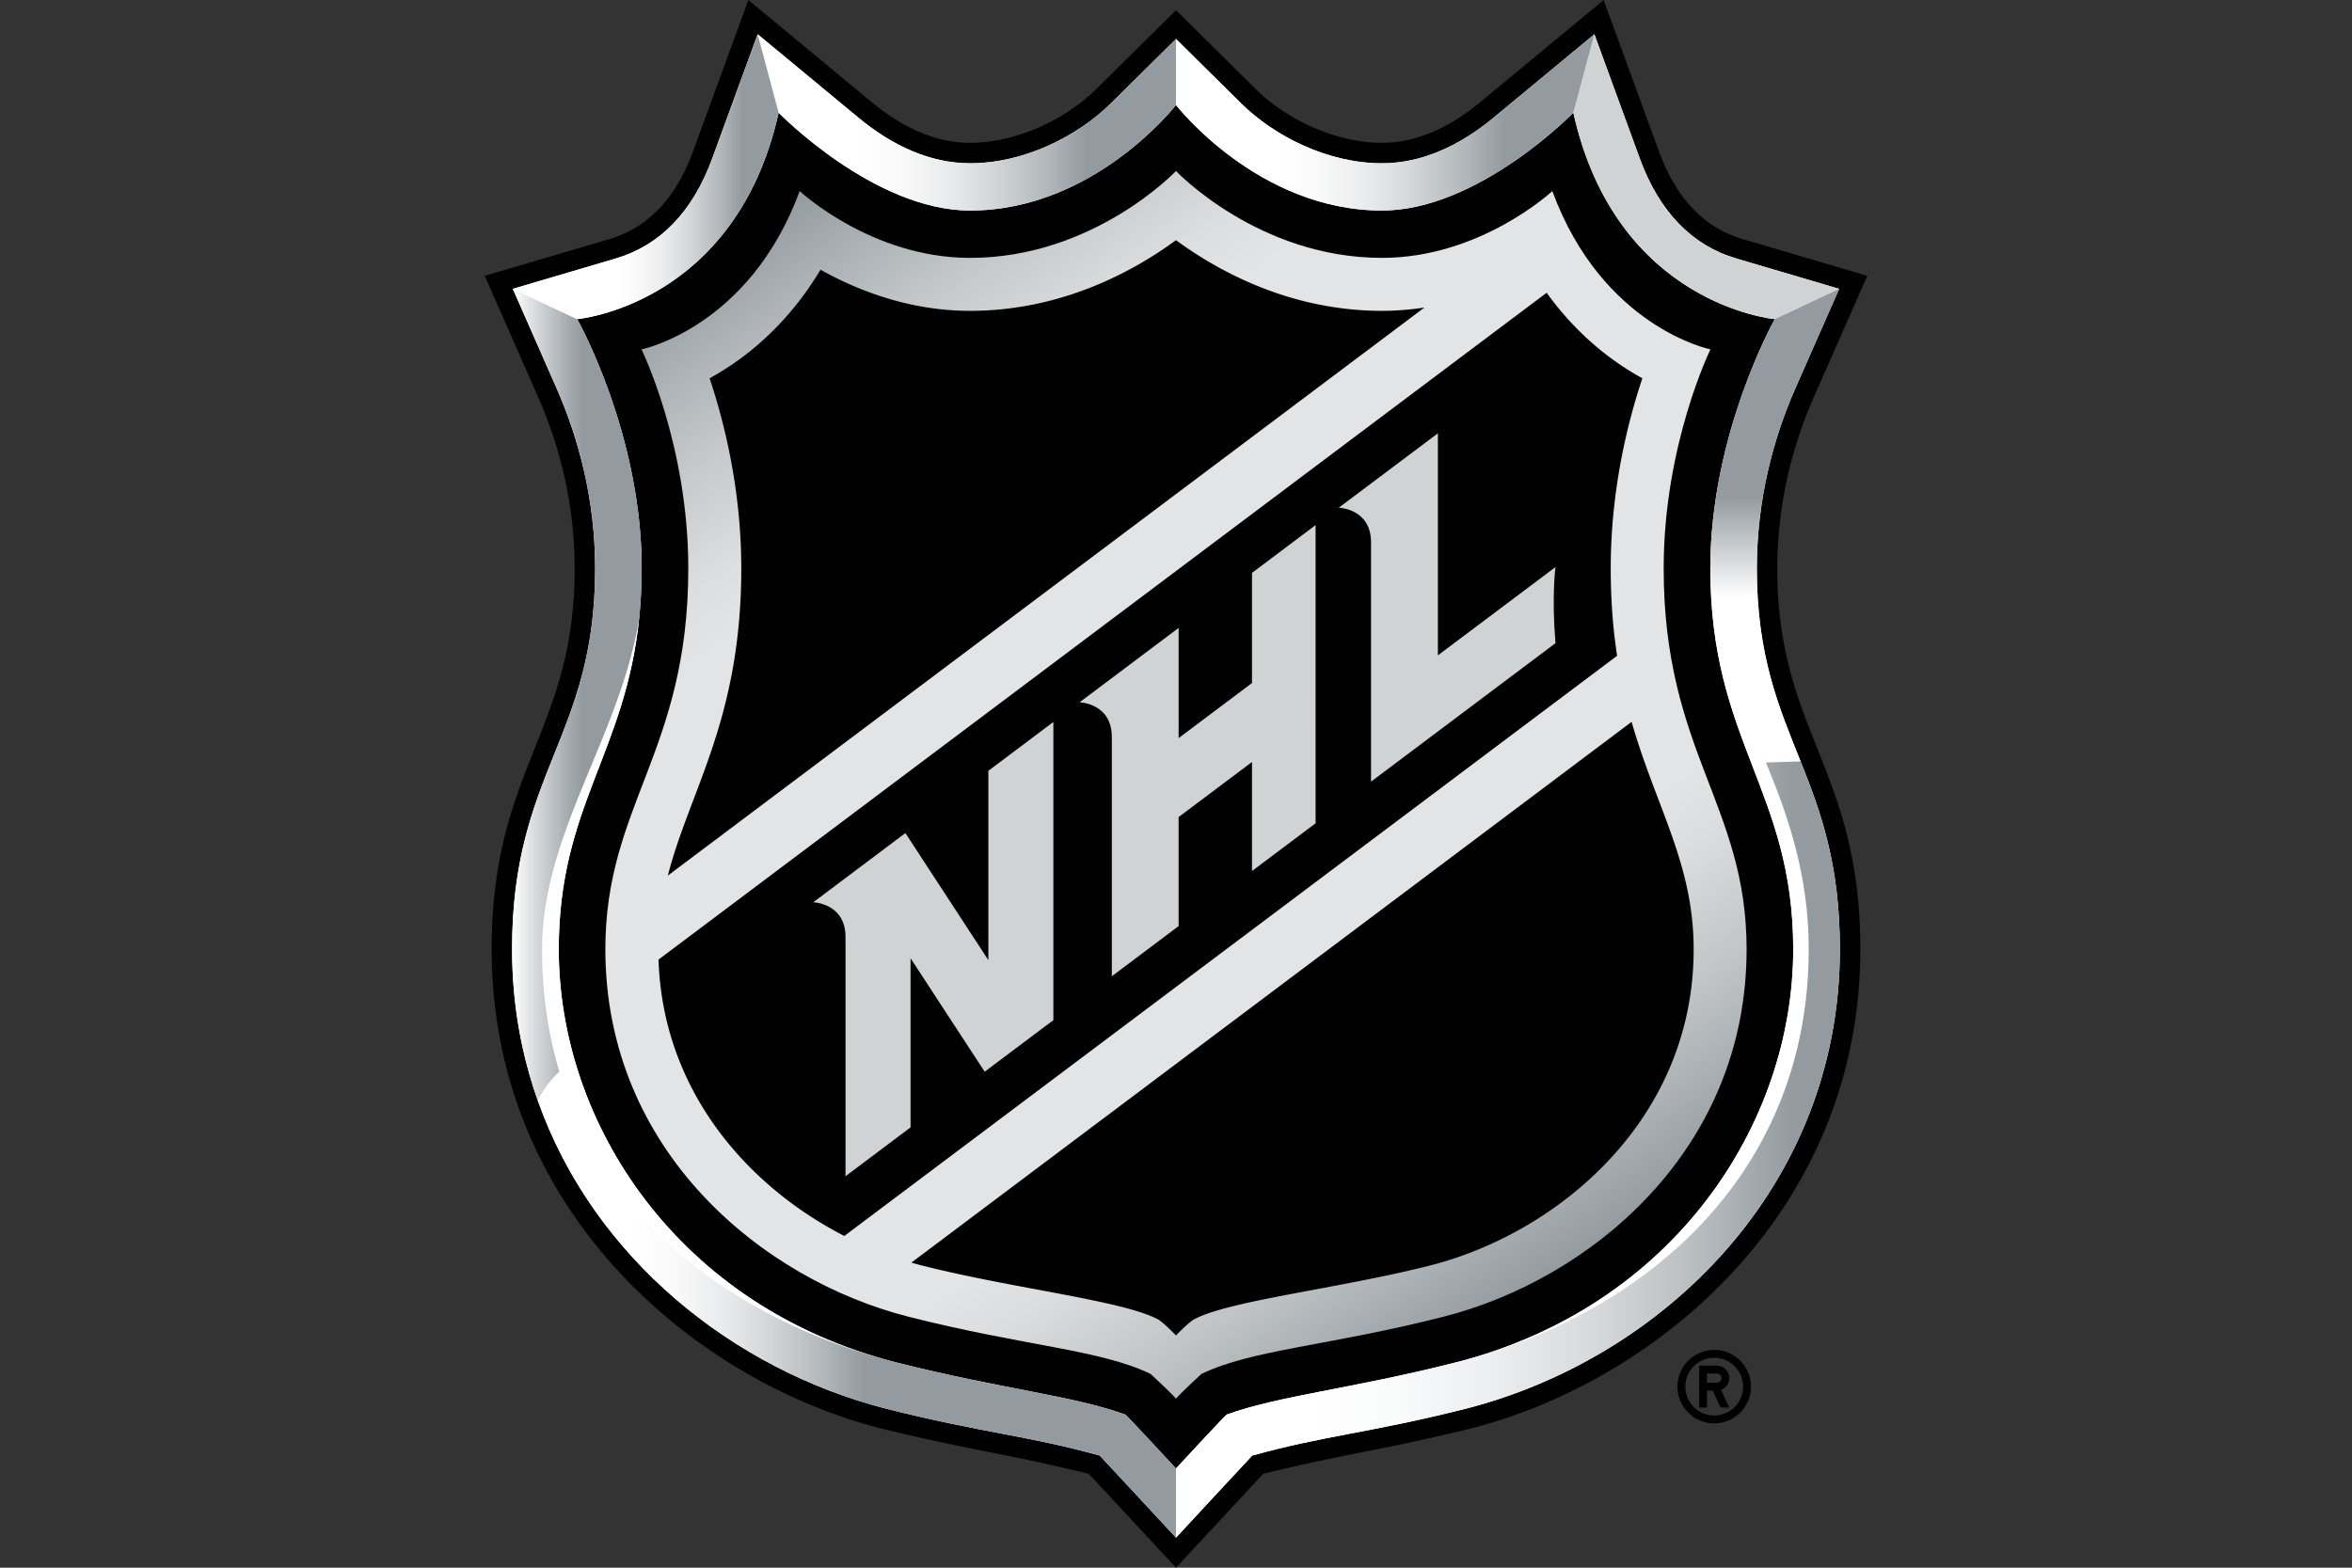 <svg xmlns="http://www.w3.org/2000/svg" viewBox="0 0 960 640" xml:space="preserve"><rect x="0" y="0" width="960" height="640" fill="#333333" stroke="none"/><path fill="#010101" d="M699.684 551.086c-8.282 0-15.005 6.714-15.005 15.001 0 8.278 6.723 15.001 15.005 15.001s14.995-6.723 14.995-15c0-8.288-6.713-15.002-14.995-15.002zm0 26.784a11.772 11.772 0 0 1-11.782-11.783c0-6.51 5.264-11.774 11.782-11.774 6.51 0 11.78 5.264 11.78 11.774 0 6.512-5.27 11.783-11.78 11.783zm6.164-15.26a5.085 5.085 0 0 0-5.09-5.082h-7.228v17.123h3.213v-6.954h2.306l3.246 6.954h3.553l-3.389-7.251a5.095 5.095 0 0 0 3.389-4.79zm-5.09 1.872h-4.015v-3.747h4.015c1.032 0 1.877.839 1.877 1.875a1.878 1.878 0 0 1-1.877 1.872zM234.565 232.14c0 66.459-33.888 81.58-33.888 155.382 0 106.34 82.222 175.912 158.628 195.573 38.606 9.396 50.26 10.036 85.125 18.61C447.286 604.77 479.997 640 479.997 640s32.712-35.231 35.567-38.294c34.856-8.575 46.52-9.215 85.126-18.611 76.399-19.66 158.635-89.233 158.635-195.573 0-73.802-33.9-88.923-33.9-155.383 0-24 5.074-47.684 15.076-70.384l21.663-49.159-51.047-15.043c-15.563-4.603-27.01-16.663-34.02-35.83L654.539 0l-50.316 41.653c-13.33 11.048-26.842 16.648-40.163 16.648-17.82 0-38.092-8.663-51.653-22.08l-32.41-32.066-32.409 32.066c-13.558 13.417-33.836 22.08-51.638 22.08-13.337 0-26.85-5.6-40.187-16.648L305.447 0 282.9 61.723c-6.995 19.167-18.45 31.227-34.027 35.83l-51.036 15.043 21.657 49.159c10 22.7 15.072 46.384 15.072 70.384z"/><path fill="#FFF" d="M708.756 105.552c-18.244-5.375-31.54-19.167-39.503-40.968l-18.489-50.609-41.203 34.115C596 59.32 580.509 66.66 564.06 66.66c-22.061 0-43.886-11.015-57.526-24.504l-26.537-26.25-26.537 26.25c-13.64 13.489-35.463 24.504-57.51 24.504-16.464 0-31.962-7.339-45.507-18.569l-41.206-34.115-18.49 50.61c-7.968 21.8-21.256 35.592-39.5 40.967l-41.935 12.373 17.819 40.464c8.981 20.38 15.783 45.434 15.783 73.75 0 69.116-33.894 82.844-33.894 155.383 0 22.126 3.762 42.817 10.513 61.848 22.846 64.5 80.029 109.733 141.863 125.64 39.563 9.999 58.004 10.989 87.5 19.23 3.846 4.045 31.101 33.5 31.101 33.5s27.257-29.456 31.102-33.5c29.498-8.241 47.921-9.231 87.518-19.23 80.044-20.605 152.356-90.369 152.356-187.488 0-34.955-7.887-56.26-16.032-76.688-8.765-21.95-17.866-42.88-17.866-78.695 0-28.316 6.803-53.37 15.784-73.75l17.82-40.464-41.923-12.373z"/><path fill="#010101" d="M260.905 252.2c-5.581 55.093-32.841 77.182-32.841 135.322 0 71.339 48.877 146.207 138.077 168.765 42.38 10.72 71.644 13.45 93.172 21.208 2.761 2.594 20.684 22.026 20.684 22.026s17.914-19.432 20.676-22.026c21.546-7.759 50.802-10.489 93.18-21.208 89.202-22.558 138.073-97.426 138.073-168.765 0-64.755-33.835-84.768-33.835-155.51 0-55.15 26.322-101.733 26.322-101.733s-64.696-5.647-82.232-84.287c0 0-38.794 39.955-78.121 39.955-50.697 0-84.063-43.09-84.063-43.09s-33.35 43.09-84.047 43.09c-39.34 0-78.138-39.955-78.138-39.955-17.532 78.64-82.23 84.287-82.23 84.287s26.33 46.583 26.33 101.732c0 7.236-.379 13.912-1.007 20.19z"/><linearGradient id="a" gradientUnits="userSpaceOnUse" x1="634.529" y1="519.485" x2="325.731" y2="78.476"><stop offset="0" style="stop-color:#939ba0"/><stop offset=".012" style="stop-color:#98a0a4"/><stop offset=".118" style="stop-color:#c1c5c7"/><stop offset=".202" style="stop-color:#dadcdd"/><stop offset=".253" style="stop-color:#e3e4e5"/><stop offset=".753" style="stop-color:#e3e4e5"/><stop offset=".801" style="stop-color:#dbddde"/><stop offset=".875" style="stop-color:#c5c9cb"/><stop offset=".966" style="stop-color:#a2a9ad"/><stop offset="1" style="stop-color:#939ba0"/></linearGradient><path fill="url(#a)" d="M370.886 537.568c47.173 11.973 78.01 13.336 98.735 23.33 0 0 7.53 6.899 10.376 10.067 2.855-3.168 10.392-10.068 10.392-10.068 20.699-9.993 51.544-11.356 98.72-23.329 59.56-15.116 123.794-67.587 123.794-150.046 0-58.973-33.852-80.618-33.852-155.51 0-50.475 19.094-89.377 19.094-89.377s-44.03-8.894-64.544-64.624c0 0-29.228 27.27-69.541 27.27-50.52 0-84.063-35.471-84.063-35.471s-33.547 35.472-84.047 35.472c-40.33 0-69.555-27.271-69.555-27.271-20.508 55.73-64.543 64.624-64.543 64.624s19.091 38.902 19.091 89.376c0 74.893-33.854 96.538-33.854 155.511 0 82.459 64.245 134.93 123.797 150.046z"/><g fill="#010101"><path d="M371.98 515.462c1.412.407 2.824.79 4.236 1.149 37.353 9.51 83.057 14.408 96.866 22.265 3.11 2.281 6.915 6.326 6.915 6.326s3.804-4.045 6.917-6.326c13.804-7.857 59.502-12.755 96.866-22.265 51.775-13.162 107.514-59.138 107.514-129.089 0-34.859-15.29-57.798-25.326-92.83L371.98 515.461zM272.593 357.45l308.832-231.916a113.005 113.005 0 0 1-17.365 1.365c-37.737 0-67.201-16.472-84.063-28.852-16.853 12.38-46.329 28.852-84.047 28.852-24.903 0-46.105-8.433-61.045-16.793-13.92 23.212-31.365 36.7-45.266 44.325 5.965 17.892 12.922 45.547 12.922 77.58 0 61.642-21.059 90.54-29.968 125.439zM344.62 504.578l315.43-236.863c-1.635-10.641-2.608-22.415-2.608-35.704 0-32.033 6.931-59.688 12.915-77.58-11.917-6.524-26.42-17.364-39.071-34.913L268.78 391.749c1.73 53.538 36.317 92.535 75.84 112.83z"/></g><g fill="#D0D3D4"><path d="M403.414 391.973 369.546 340.1l-37.607 28.244s13.168.367 13.168 14.166v97.674l26.547-19.936V391.19l30.254 46.326 28.038-21.049V294.747l-26.532 19.923v77.303zM511.02 278.85l-29.945 22.476V256.34l-40.424 30.366s13.159.368 13.159 14.174v97.665l27.265-20.477v-44.516l29.945-22.477v44.517l25.954-19.495V214.369l-25.955 19.51v44.971zM586.888 267.547v-90.652l-40.438 30.367s13.162.365 13.162 14.157v97.68l75.28-56.538c-1.62-19.478 0-31.06 0-31.06l-48.004 36.046z"/></g><g fill="#FFF"><path d="M228.064 387.522c0-58.14 27.26-80.229 32.84-135.321-7.662 48.264-39.652 87.83-39.652 135.321 0 18.256 2.524 34.904 7.075 50.026 20.105 66.86 79.897 104.064 137.814 118.74-89.2-22.56-138.077-97.427-138.077-168.766zM720.806 311.289c-10.838-26.306-22.715-50.067-22.715-79.278 0 70.743 33.835 90.756 33.835 155.511 0 71.339-48.87 146.207-138.073 168.765 80.451-20.34 144.401-79.253 144.401-168.765 0-30.337-8.361-54.178-17.448-76.233z"/></g><path fill="#D0D3D4" d="M708.756 105.552c-18.244-5.375-31.54-19.167-39.503-40.968l-18.489-50.609-8.583 32.017c17.536 78.64 82.231 84.287 82.231 84.287l26.267-12.354-41.923-12.373z"/><linearGradient id="b" gradientUnits="userSpaceOnUse" x1="12346.046" y1="13003.284" x2="12592.609" y2="13003.284" gradientTransform="translate(-3193.758 -3294.856) scale(.275)"><stop offset=".112" style="stop-color:#fff"/><stop offset=".237" style="stop-color:#dcdee0"/><stop offset=".44" style="stop-color:#a7aeb2"/><stop offset=".539" style="stop-color:#939ba0"/></linearGradient><path fill="url(#b)" d="M242.913 232.14c0 69.115-33.893 82.843-33.893 155.382 0 22.126 3.762 42.816 10.513 61.848 2.11-4.357 5.24-8.58 8.794-11.822-4.55-15.122-7.075-31.77-7.075-50.026 0-47.492 31.99-87.057 39.653-135.321a201.567 201.567 0 0 0 1.007-20.19c0-55.149-26.33-101.732-26.33-101.732l-26.27-12.354 17.819 40.464c8.981 20.38 15.782 45.434 15.782 73.75z"/><linearGradient id="c" gradientUnits="userSpaceOnUse" x1="724.385" y1="311.289" x2="724.385" y2="117.925"><stop offset="0" style="stop-color:#fff"/><stop offset=".348" style="stop-color:#fff"/><stop offset=".562" style="stop-color:#939ba0"/><stop offset="1" style="stop-color:#939ba0"/></linearGradient><path fill="url(#c)" d="M698.091 232.011c0 29.211 11.877 52.972 22.715 79.278l14.135-.455c-8.765-21.95-17.866-42.88-17.866-78.695 0-28.316 6.803-53.37 15.784-73.75l17.82-40.464-26.266 12.354S698.09 176.862 698.09 232.01z"/><linearGradient id="d" gradientUnits="userSpaceOnUse" x1="219.533" y1="532.644" x2="479.997" y2="532.644"><stop offset=".152" style="stop-color:#fff"/><stop offset=".212" style="stop-color:#fafafa"/><stop offset=".286" style="stop-color:#ebeced"/><stop offset=".367" style="stop-color:#d2d5d7"/><stop offset=".453" style="stop-color:#afb5b8"/><stop offset=".511" style="stop-color:#939ba0"/></linearGradient><path fill="url(#d)" d="M459.313 577.495c-21.528-7.758-50.792-10.489-93.172-21.208-57.917-14.675-117.709-51.88-137.814-118.739-3.554 3.242-6.684 7.465-8.794 11.822 22.846 64.5 80.029 109.733 141.863 125.64 39.563 9.999 58.004 10.989 87.5 19.23 3.846 4.045 31.101 33.5 31.101 33.5v-28.218s-17.923-19.433-20.684-22.027z"/><linearGradient id="e" gradientUnits="userSpaceOnUse" x1="309.237" y1="49.961" x2="479.997" y2="49.961"><stop offset=".247" style="stop-color:#fff"/><stop offset=".337" style="stop-color:#fafafa"/><stop offset=".448" style="stop-color:#ebeced"/><stop offset=".57" style="stop-color:#d2d5d7"/><stop offset=".699" style="stop-color:#afb5b9"/><stop offset=".786" style="stop-color:#939ba0"/></linearGradient><path fill="url(#e)" d="M395.95 85.947c50.697 0 84.047-43.09 84.047-43.09V15.905l-26.537 26.25c-13.64 13.489-35.463 24.504-57.51 24.504-16.464 0-31.962-7.339-45.507-18.569l-41.206-34.115 8.575 32.017s38.797 39.955 78.138 39.955z"/><linearGradient id="f" gradientUnits="userSpaceOnUse" x1="479.997" y1="469.287" x2="750.972" y2="469.287"><stop offset=".197" style="stop-color:#fff"/><stop offset=".327" style="stop-color:#fafbfb"/><stop offset=".473" style="stop-color:#edeeef"/><stop offset=".626" style="stop-color:#d7dadc"/><stop offset=".783" style="stop-color:#b8bdc0"/><stop offset=".933" style="stop-color:#939ba0"/></linearGradient><path fill="url(#f)" d="M738.254 387.522c0 89.512-63.95 148.425-144.4 168.765-42.379 10.72-71.635 13.45-93.181 21.208-2.762 2.594-20.676 22.026-20.676 22.026v28.219s27.257-29.456 31.102-33.5c29.498-8.242 47.921-9.231 87.518-19.23 80.044-20.606 152.356-90.369 152.356-187.488 0-34.956-7.887-56.26-16.032-76.688l-14.135.455c9.087 22.055 17.448 45.896 17.448 76.233z"/><linearGradient id="g" gradientUnits="userSpaceOnUse" x1="479.997" y1="49.961" x2="650.764" y2="49.961"><stop offset=".247" style="stop-color:#fff"/><stop offset=".337" style="stop-color:#fafafa"/><stop offset=".448" style="stop-color:#ebeced"/><stop offset=".57" style="stop-color:#d2d5d7"/><stop offset=".699" style="stop-color:#afb5b8"/><stop offset=".786" style="stop-color:#939ba0"/></linearGradient><path fill="url(#g)" d="M564.06 85.947c39.327 0 78.121-39.955 78.121-39.955l8.583-32.017-41.203 34.115C596 59.32 580.509 66.66 564.06 66.66c-22.061 0-43.886-11.015-57.526-24.504l-26.537-26.25v26.952s33.366 43.09 84.063 43.09z"/><linearGradient id="h" gradientUnits="userSpaceOnUse" x1="209.312" y1="72.127" x2="317.812" y2="72.127"><stop offset=".388" style="stop-color:#fff"/><stop offset=".467" style="stop-color:#fafafa"/><stop offset=".566" style="stop-color:#ebeced"/><stop offset=".673" style="stop-color:#d2d5d7"/><stop offset=".788" style="stop-color:#afb5b8"/><stop offset=".865" style="stop-color:#939ba0"/></linearGradient><path fill="url(#h)" d="m317.812 45.992-8.575-32.017-18.49 50.61c-7.968 21.8-21.256 35.592-39.5 40.967l-41.935 12.373 26.27 12.354s64.698-5.647 82.23-84.287z"/></svg>